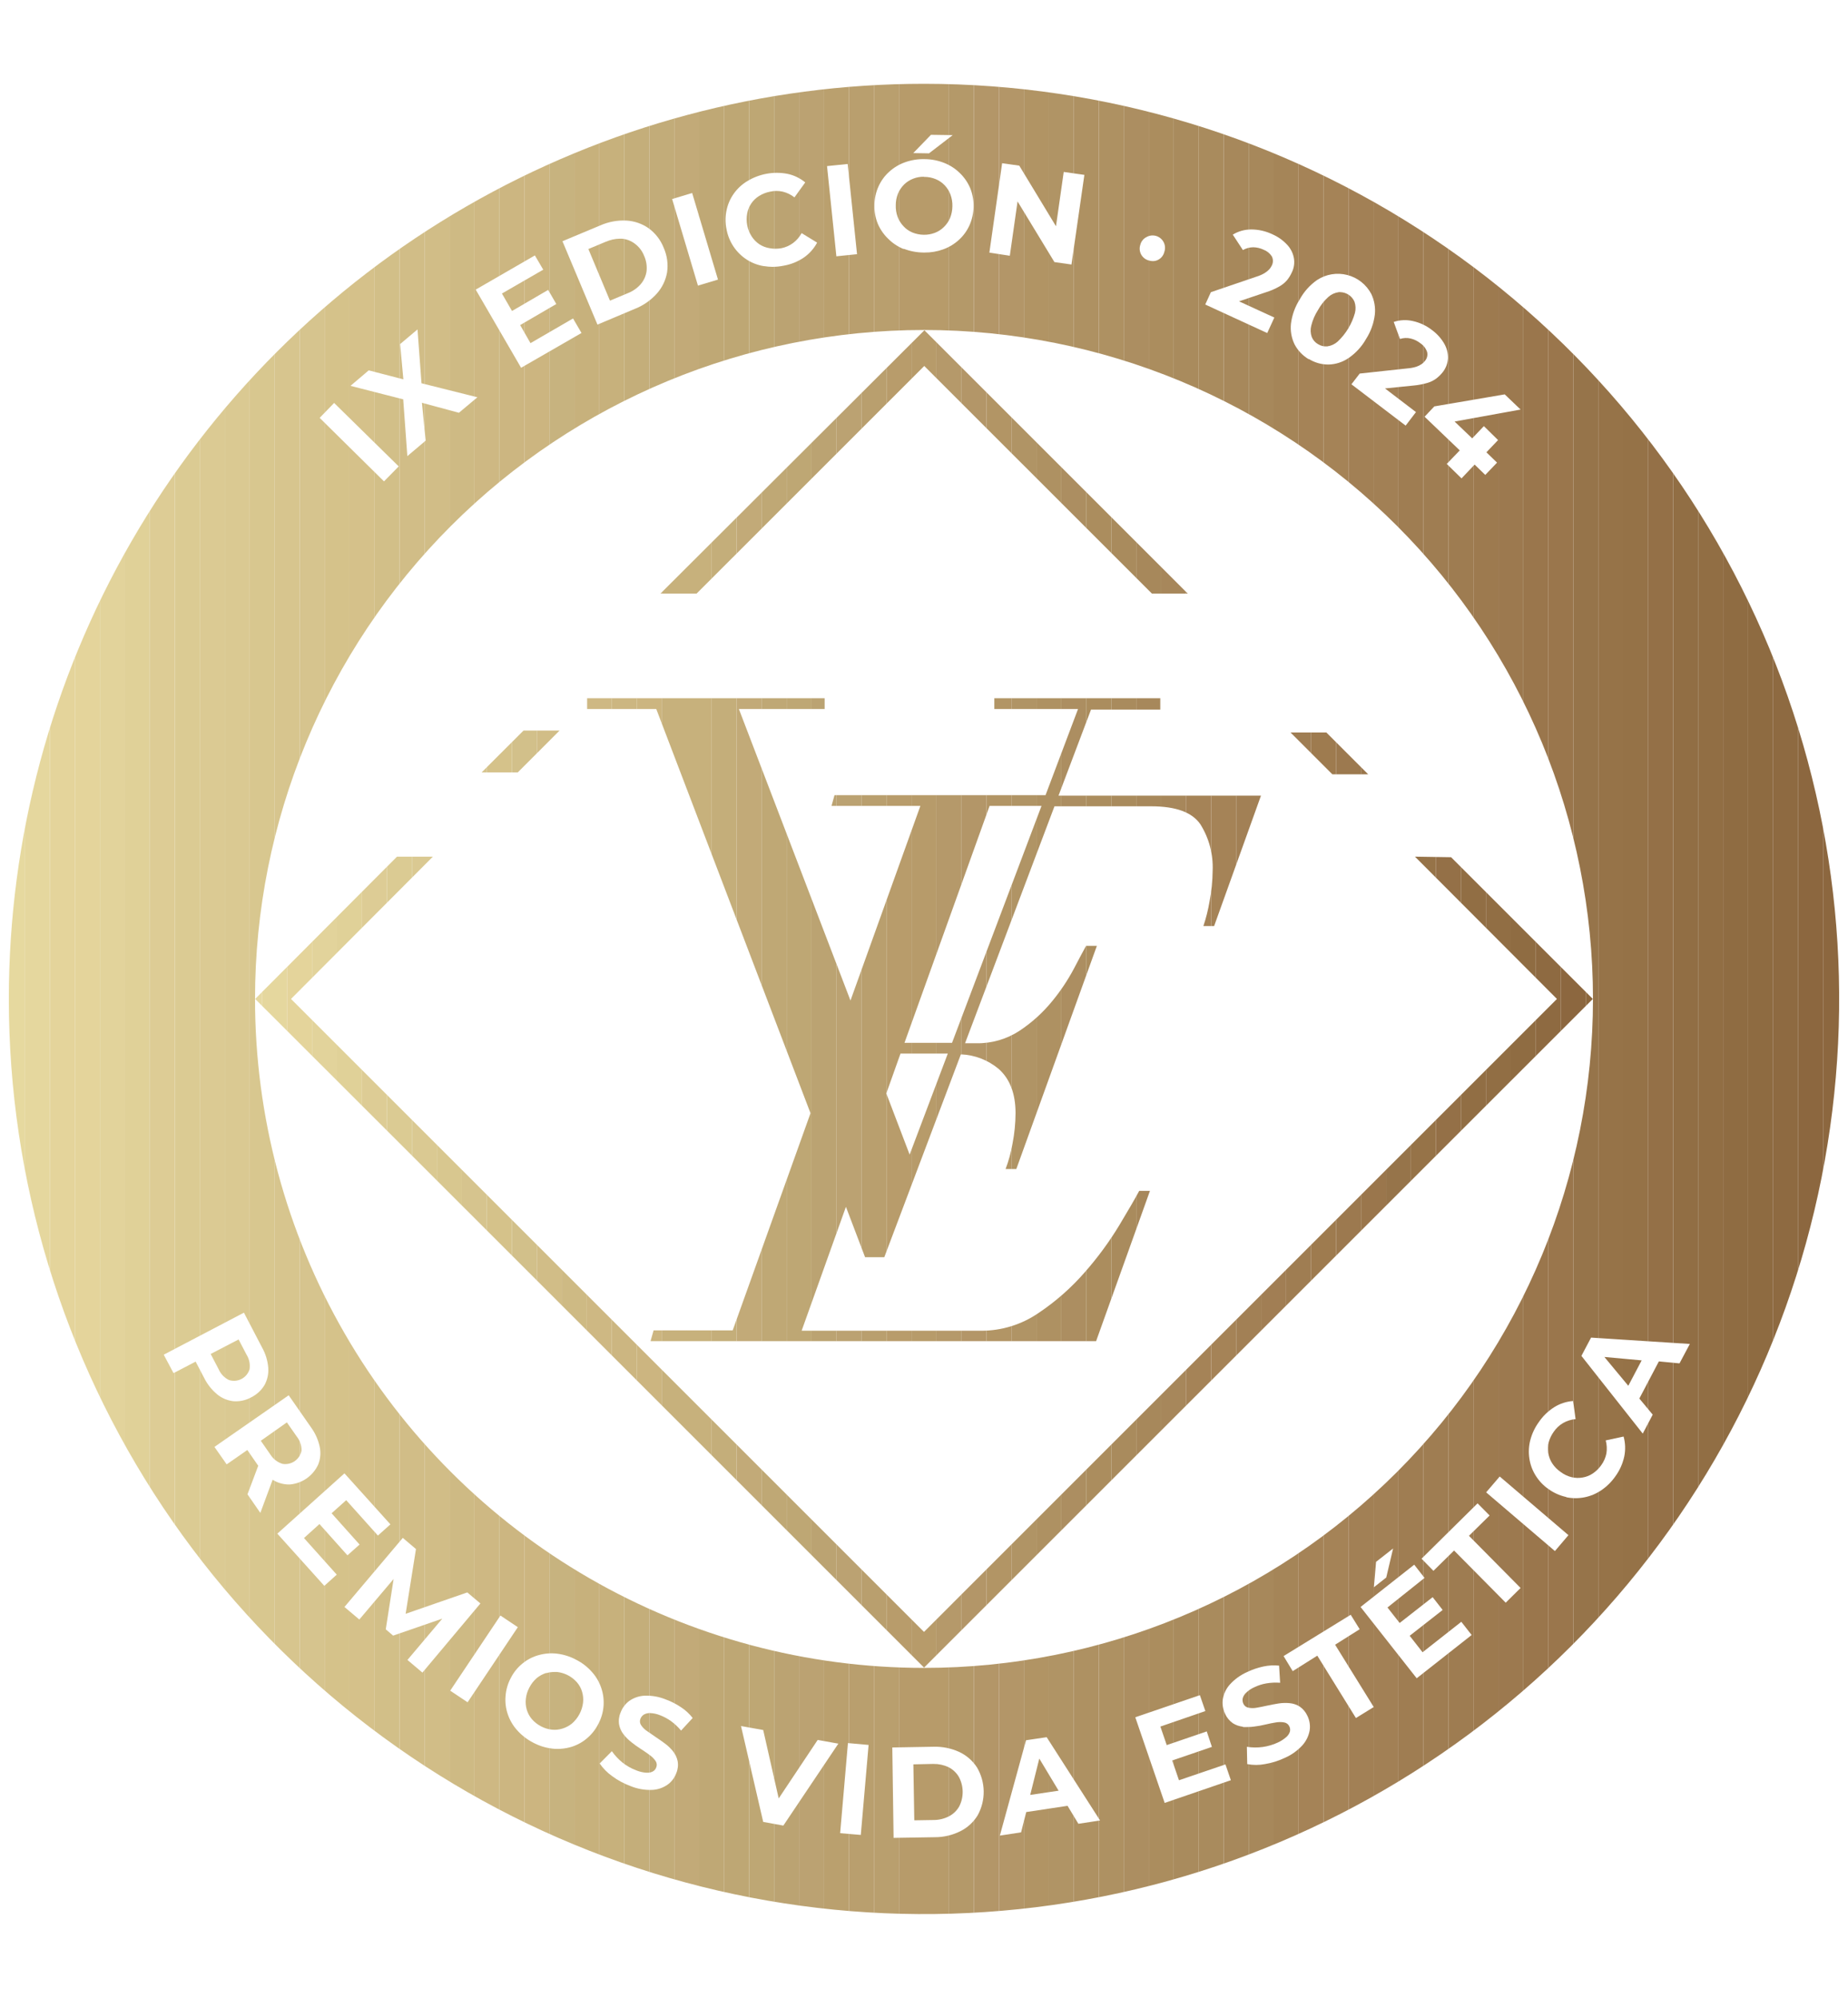 <svg viewBox="0 0 357.9 386.93" xmlns:xlink="http://www.w3.org/1999/xlink" xmlns="http://www.w3.org/2000/svg"><defs><style>.cls-1{fill:none;}.cls-2{clip-path:url(#clip-path);}.cls-3{fill:#e6d9a2;}.cls-4{fill:#e5d79e;}.cls-5{fill:#e4d49b;}.cls-6{fill:#e2d39b;}.cls-7{fill:#e0d198;}.cls-8{fill:#ddcc95;}.cls-9{fill:#dbcb93;}.cls-10{fill:#dac992;}.cls-11{fill:#d8c78f;}.cls-12{fill:#d6c48e;}.cls-13{fill:#d5c28a;}.cls-14{fill:#d2c08a;}.cls-15{fill:#d1bd87;}.cls-16{fill:#ceba84;}.cls-17{fill:#ceb883;}.cls-18{fill:#ccb681;}.cls-19{fill:#ccb580;}.cls-20{fill:#c7b17c;}.cls-21{fill:#c4ae7a;}.cls-22{fill:#c2aa78;}.cls-23{fill:#bfa875;}.cls-24{fill:#bea774;}.cls-25{fill:#bba372;}.cls-26{fill:#bba272;}.cls-27{fill:#b99f6e;}.cls-28{fill:#b89c6b;}.cls-29{fill:#b79b6a;}.cls-30{fill:#b5996a;}.cls-31{fill:#b39668;}.cls-32{fill:#b29565;}.cls-33{fill:#b09465;}.cls-34{fill:#ae9162;}.cls-35{fill:#ac8e61;}.cls-36{fill:#ab8d5e;}.cls-37{fill:#a98b5d;}.cls-38{fill:#a7885b;}.cls-39{fill:#a7875b;}.cls-40{fill:#a58357;}.cls-41{fill:#a28055;}.cls-42{fill:#a17e54;}.cls-43{fill:#9f7d52;}.cls-44{fill:#9e7b4f;}.cls-45{fill:#9c794f;}.cls-46{fill:#9a764c;}.cls-47{fill:#96744a;}.cls-48{fill:#967348;}.cls-49{fill:#947047;}.cls-50{fill:#916e44;}.cls-51{fill:#8f6c42;}.cls-52{fill:#8e6a41;}.cls-53{fill:#8c673f;}.cls-54{fill:#8c673d;}.cls-55{clip-path:url(#clip-path-2);}.cls-56{fill:#e6d99f;}.cls-57{fill:#dbca93;}.cls-58{fill:#d7c58e;}.cls-59{fill:#d5c18a;}.cls-60{fill:#d2bf88;}.cls-61{fill:#c7b37f;}.cls-62{fill:#c2ac79;}.cls-63{fill:#baa06e;}.cls-64{fill:#b49969;}.cls-65{fill:#b19464;}.cls-66{fill:#a58558;}.cls-67{fill:#9e7c51;}.cls-68{fill:#9d7a4f;}.cls-69{fill:#957247;}.cls-70{fill:#8e6b41;}</style><clipPath transform="translate(1.71 16.23)" id="clip-path"><path d="M299.82,177.24,177.24,299.83l-89-89L54.65,177.24l27.48-27.56H75.18L47.71,177.24,80.5,210h0l96.75,96.74L306.77,177.24l-27.45-27.45-7-.11Zm-51.6-51.61,8.1,8.1h6.94l-8.1-8.1Zm-148.54-.37-8.11,8.1h7l8.09-8.1Zm70.26,70.28,2.75-7.72h9.16l-7.39,19.57Zm20-55.69H200l-17.33,45.89h-9.21Zm.92-20.85v2.09h16.21l-6.29,16.68H159.91l-.58,2.08h17.21L163,177.55l-21.61-56.46H158V119H112v2.09h13.39l29.87,78.28-15.07,42.06H124.87l-.59,2.09h86.29L221,214.41h-2.08c-.79,1.49-2.09,3.71-3.87,6.68a63.64,63.64,0,0,1-6.6,9,45.18,45.18,0,0,1-9.07,8,19.54,19.54,0,0,1-11.07,3.41H153.54l8.58-24,3.71,9.76h3.72l14.83-39.29a12.19,12.19,0,0,1,7.33,2.83q3.25,2.9,3.26,8.53a31.46,31.46,0,0,1-.59,5.95,26.4,26.4,0,0,1-1.34,4.9h2.08l15.6-43.22h-2.09q-.75,1.34-2.38,4.46a38,38,0,0,1-4.23,6.31,28.41,28.41,0,0,1-6.23,5.64,14.71,14.71,0,0,1-8.4,2.45h-2.2l17.32-45.89h18.75q7.13,0,9.51,3.49a15.67,15.67,0,0,1,2.37,9,32.25,32.25,0,0,1-.6,5.94,31.17,31.17,0,0,1-1.19,4.76h2.08l9.07-25.25H203.29l6.3-16.68H223V119ZM126.2,98.73h7l44.09-44.08,44.09,44.08h6.94l-51-51Z" class="cls-1"></path></clipPath><clipPath transform="translate(1.71 16.23)" id="clip-path-2"><path d="M178.88,325.4l-3.7.08.18,10.84,3.7-.06a6.47,6.47,0,0,0,3-.71,4.82,4.82,0,0,0,2-1.92,6.16,6.16,0,0,0-.09-5.76,4.84,4.84,0,0,0-2-1.85,6.57,6.57,0,0,0-2.89-.62h-.17m18.9,6,5.5-.82-3.74-6.22ZM104.1,307.77a5.59,5.59,0,0,0-1.86,1,6.22,6.22,0,0,0-1.42,1.82,5.8,5.8,0,0,0-.69,2.2,5.3,5.3,0,0,0,.18,2.11,5,5,0,0,0,1,1.84,6.16,6.16,0,0,0,1.75,1.37,5.75,5.75,0,0,0,2.09.65,5,5,0,0,0,2.08-.21,5.48,5.48,0,0,0,1.86-1,6.42,6.42,0,0,0,1.43-1.82,6.15,6.15,0,0,0,.69-2.21,5.27,5.27,0,0,0-.19-2.1,4.82,4.82,0,0,0-1-1.83,6,6,0,0,0-3.84-2,5,5,0,0,0-.54,0,5.6,5.6,0,0,0-1.53.22m-55.31-45,1.89,2.72A4.2,4.2,0,0,0,53,267.28a3.19,3.19,0,0,0,3.68-2.56,4.2,4.2,0,0,0-.94-2.76l-1.89-2.71Zm264.84-10.65,2.59-4.92-7.22-.66ZM39.09,246l1.53,2.93a4.2,4.2,0,0,0,2,2.11,3.15,3.15,0,0,0,4-2.08,4.17,4.17,0,0,0-.59-2.84l-1.53-2.93ZM257.53,40.36a3.78,3.78,0,0,0-2,.94,9.7,9.7,0,0,0-2,2.54,10,10,0,0,0-1.29,3,3.74,3.74,0,0,0,.09,2.18,2.79,2.79,0,0,0,1.21,1.4,2.87,2.87,0,0,0,1.83.43,3.78,3.78,0,0,0,2-.94,12,12,0,0,0,3.33-5.53,3.82,3.82,0,0,0-.09-2.18,3.09,3.09,0,0,0-2.74-1.85l-.3,0M115.66,30.57,112.24,32l4.18,10,3.41-1.43a6.39,6.39,0,0,0,2.55-1.77,4.87,4.87,0,0,0,1.13-2.51,5.75,5.75,0,0,0-.46-2.94A5.34,5.34,0,0,0,121.28,31a4.79,4.79,0,0,0-2.56-1,3.31,3.31,0,0,0-.44,0,6.88,6.88,0,0,0-2.62.58M177.21,18a5.46,5.46,0,0,0-2.05.37,5.18,5.18,0,0,0-1.76,1.12,5.42,5.42,0,0,0-1.19,1.76,5.84,5.84,0,0,0-.44,2.26,5.88,5.88,0,0,0,.37,2.28,5.32,5.32,0,0,0,1.12,1.79A4.83,4.83,0,0,0,175,28.8a6.08,6.08,0,0,0,2.17.44,5.8,5.8,0,0,0,2.16-.37,5,5,0,0,0,1.76-1.13,5.35,5.35,0,0,0,1.2-1.75,6.28,6.28,0,0,0,.45-2.27,6,6,0,0,0-.38-2.28,5.23,5.23,0,0,0-1.12-1.79,5,5,0,0,0-1.72-1.18,5.72,5.72,0,0,0-2.17-.44h-.12m-6.13,304.18,7.95-.14a11.24,11.24,0,0,1,5,1,8.31,8.31,0,0,1,3.45,3,9.35,9.35,0,0,1,.15,9.25,8.17,8.17,0,0,1-3.35,3.1,11,11,0,0,1-5,1.17l-7.95.13ZM161,338.81l1.51-17.45,4,.36L165,339.15Zm36-18,4-.59,10.34,16.13-4.2.64-2.1-3.48-8,1.21-1,3.93-4.11.63ZM146.1,336.63l-4.3-18.57,4.3.77,3,13.25,7.55-11.33,4,.72L150,337.34Zm-22.47-9.53a2.17,2.17,0,0,0,1.09-.24,1.44,1.44,0,0,0,.67-.8,1.32,1.32,0,0,0-.13-1.23,4.84,4.84,0,0,0-1.13-1.14c-.5-.37-1.06-.76-1.68-1.16a20,20,0,0,1-1.84-1.31,8.69,8.69,0,0,1-1.55-1.54,4.35,4.35,0,0,1-.86-1.86,4.15,4.15,0,0,1,.27-2.35,4.9,4.9,0,0,1,1.71-2.29,5.62,5.62,0,0,1,3-1,9.92,9.92,0,0,1,4.1.75,13.44,13.44,0,0,1,2.92,1.5,9.32,9.32,0,0,1,2.24,2.07l-2.25,2.44a10.61,10.61,0,0,0-1.93-1.82,9.22,9.22,0,0,0-2.13-1.15,5.76,5.76,0,0,0-1.9-.42,2.3,2.3,0,0,0-1.26.3,1.71,1.71,0,0,0-.66.83,1.31,1.31,0,0,0,.14,1.21,4.17,4.17,0,0,0,1.13,1.13c.5.36,1.07.75,1.68,1.16s1.25.84,1.85,1.3a7.94,7.94,0,0,1,1.55,1.51,4.52,4.52,0,0,1,.87,1.87,4.08,4.08,0,0,1-.27,2.33,4.63,4.63,0,0,1-1.71,2.24,5.62,5.62,0,0,1-3,1,10,10,0,0,1-4.14-.74,14.26,14.26,0,0,1-3.57-1.93,9.71,9.71,0,0,1-2.41-2.45l2.36-2.38a10.78,10.78,0,0,0,2,2.16,9.85,9.85,0,0,0,2.74,1.56,6.32,6.32,0,0,0,1.9.45h.16m94.57-10.74,12.51-4.28,1.06,3.08-8.71,3,1.23,3.59L232,319.1l1,3-7.69,2.63,1.31,3.83,9-3.07,1.05,3.06-12.82,4.4ZM239,318.19a4.5,4.5,0,0,1-1.94-.67,4.36,4.36,0,0,1-1.51-1.84,4.94,4.94,0,0,1-.44-2.83,5.67,5.67,0,0,1,1.36-2.83,10,10,0,0,1,3.4-2.44,14.08,14.08,0,0,1,3.09-1.05,9.7,9.7,0,0,1,3.05-.17l.2,3.32a10.57,10.57,0,0,0-2.66.12,8.48,8.48,0,0,0-2.3.73,5.29,5.29,0,0,0-1.62,1.08,2.23,2.23,0,0,0-.67,1.1,1.66,1.66,0,0,0,.14,1.05,1.31,1.31,0,0,0,1,.75,4.09,4.09,0,0,0,1.59,0c.62-.11,1.29-.24,2-.4s1.46-.3,2.21-.42a8.37,8.37,0,0,1,2.17-.06,4.33,4.33,0,0,1,1.95.67,4.39,4.39,0,0,1,1.49,1.82,4.77,4.77,0,0,1,.42,2.79,5.85,5.85,0,0,1-1.37,2.84,10.14,10.14,0,0,1-3.41,2.46,14.38,14.38,0,0,1-3.89,1.22,8.93,8.93,0,0,1-3.42,0l-.07-3.35a10.29,10.29,0,0,0,6-.83,6.74,6.74,0,0,0,1.64-1.06,2.33,2.33,0,0,0,.7-1.06,1.54,1.54,0,0,0-.11-1,1.34,1.34,0,0,0-1-.77,4.55,4.55,0,0,0-1.6,0c-.62.09-1.29.23-2,.4a17.59,17.59,0,0,1-2.21.4,8.16,8.16,0,0,1-1.29.09,8.7,8.7,0,0,1-.89,0m-133.82,4.17a10.25,10.25,0,0,1-3.67-1.16,10.76,10.76,0,0,1-3.08-2.39,8.83,8.83,0,0,1-1.81-3.1,8.55,8.55,0,0,1-.43-3.49,8.78,8.78,0,0,1,1-3.5,8.64,8.64,0,0,1,2.31-2.86,8.42,8.42,0,0,1,3.12-1.6,9.16,9.16,0,0,1,3.59-.27,10.43,10.43,0,0,1,3.67,1.18,10.21,10.21,0,0,1,3.06,2.38,8.86,8.86,0,0,1,1.79,3.09,8.76,8.76,0,0,1-.6,7,8.79,8.79,0,0,1-2.33,2.87,8.43,8.43,0,0,1-3.12,1.6,9.33,9.33,0,0,1-2.41.32,8.72,8.72,0,0,1-1.14-.07M85.48,311.21l9.73-14.55,3.37,2.25-9.73,14.55Zm161.4-6.7,13-8,1.74,2.8-4.76,3,7.48,12.07-3.45,2.13-7.48-12.08-4.76,3ZM261.79,295l10.39-8.19,2,2.56L267,295.1l2.36,3,6.39-5,1.94,2.48-6.39,5,2.5,3.19,7.5-5.9,2,2.56-10.64,8.38Zm3-8.74,3.3-2.59-1.33,5.63-2.39,1.88ZM65,295l11.3-13.38,2.55,2.16-2,12.54,11.94-4.14,2.54,2.14L80.1,307.71l-2.9-2.45,6.75-8-9.52,3.29L73,299.33l1.52-9.75-6.64,7.85Zm208.6-9.35,10.85-10.72,2.33,2.35-4,3.94,10,10.1-2.88,2.85-10-10.1-4,3.93Zm12.51-12.85,2.63-3.07,13.31,11.36-2.62,3.08ZM52,280.8l13-11.68L73.9,279l-2.42,2.17-6.14-6.85-2.83,2.53,5.42,6.06L65.58,285l-5.42-6.06-3,2.71,6.35,7.09-2.41,2.17Zm249.61-7.1a9.32,9.32,0,0,1-3.38-1.5,8.88,8.88,0,0,1-2.55-2.68,8.5,8.5,0,0,1-1.2-3.28,8.89,8.89,0,0,1,.18-3.55,10.42,10.42,0,0,1,1.64-3.48,10.25,10.25,0,0,1,3-2.91,8,8,0,0,1,3.66-1.19l.47,3.51a5.83,5.83,0,0,0-2.41.75,5.6,5.6,0,0,0-1.8,1.67,6.49,6.49,0,0,0-1,2.07,5,5,0,0,0-.07,2.11,5.1,5.1,0,0,0,.78,2,6,6,0,0,0,1.62,1.64,5.86,5.86,0,0,0,2.1,1,5.23,5.23,0,0,0,2.12.07,5,5,0,0,0,2-.79,6.34,6.34,0,0,0,1.63-1.6,5.79,5.79,0,0,0,1-2.27,6.1,6.1,0,0,0-.13-2.53l3.46-.75a8.26,8.26,0,0,1,.13,3.86,10.2,10.2,0,0,1-1.73,3.86,10.6,10.6,0,0,1-2.71,2.68,8.86,8.86,0,0,1-6.77,1.36M39.82,264,54.2,254l4.33,6.22A9.85,9.85,0,0,1,60.21,264a5.89,5.89,0,0,1-.29,3.4,6.65,6.65,0,0,1-5.55,3.88,6,6,0,0,1-3.28-.92l0,0-2.38,6.42-2.49-3.6,2.09-5.55a1.74,1.74,0,0,0-.12-.14l-2-2.89-4,2.78Zm264.74-17.63,1.87-3.54,19.13,1.23-2,3.76-4-.38-3.78,7.19,2.59,3.12-1.93,3.67ZM30,246.14,45.53,238l3.5,6.72a9.57,9.57,0,0,1,1.21,3.94,6,6,0,0,1-.71,3.34,6.23,6.23,0,0,1-2.59,2.4,6.17,6.17,0,0,1-3.43.75,6,6,0,0,1-3.15-1.32,9.78,9.78,0,0,1-2.55-3.23l-1.63-3.12-4.28,2.23ZM60.2,64.7,63,61.81,75.51,74.1,72.66,77Zm218.28,8.92L281,71l-6.81-6.52,1.88-2,13.64-2.33,3.07,2.94L280,65.41l3.41,3.26,2.26-2.37L288.42,69l-2.26,2.37,2.06,2-2.28,2.38-2.06-2-2.54,2.67ZM47.68,177.23A129.56,129.56,0,1,1,177.24,306.8,129.55,129.55,0,0,1,47.68,177.23M75.78,50.41l3.37-2.84L79.92,58l10.83,2.71-3.58,3L80,61.78l.73,7.33-3.55,3-.8-11L66.17,58.5l3.53-3,6.71,1.74Zm192.43-4.29a6.86,6.86,0,0,1,3.67-.18,9.34,9.34,0,0,1,3.83,1.82A8.6,8.6,0,0,1,278,50.34a5.41,5.41,0,0,1,.72,2.81,4.8,4.8,0,0,1-1,2.68,7.17,7.17,0,0,1-1.2,1.2,5.41,5.41,0,0,1-1.75.89,14,14,0,0,1-2.73.52l-5.52.56,6,4.58-2,2.62-10.5-8,1.6-2.08,9.24-1a7.78,7.78,0,0,0,1.72-.32,4.28,4.28,0,0,0,1.05-.52,3.45,3.45,0,0,0,.64-.62,1.94,1.94,0,0,0,.41-1.71,3.31,3.31,0,0,0-1.32-1.71,4.83,4.83,0,0,0-1.88-.91,3.82,3.82,0,0,0-2.06.09Zm-16.45,7.23a7.24,7.24,0,0,1-2.76-2.9,7.39,7.39,0,0,1-.69-4,11.36,11.36,0,0,1,1.7-4.7A11,11,0,0,1,253.37,38a7.32,7.32,0,0,1,10.5,2.71,7.39,7.39,0,0,1,.68,4,11.29,11.29,0,0,1-1.69,4.7,11.06,11.06,0,0,1-3.37,3.69,7.18,7.18,0,0,1-3.87,1.27h-.15a7.1,7.1,0,0,1-3.71-1.08M90.42,39.86l11.46-6.62L103.5,36l-8,4.62L97.45,44l7-4.08,1.58,2.73-7,4.08,2,3.5,8.24-4.78,1.64,2.81L99.21,55Zm130.33-5.65a2.36,2.36,0,0,1-1.61-3.05,2.28,2.28,0,0,1,1.18-1.47,2.4,2.4,0,0,1,3.46,2.88,2.31,2.31,0,0,1-1.16,1.5,2.19,2.19,0,0,1-1.05.27,2.65,2.65,0,0,1-.82-.13m16.29-5a6.87,6.87,0,0,1,3.54-1,9.48,9.48,0,0,1,4.14.94,8.51,8.51,0,0,1,2.83,2,5.09,5.09,0,0,1,1.32,2.57,4.48,4.48,0,0,1-.41,2.84,6.81,6.81,0,0,1-.89,1.45,5.54,5.54,0,0,1-1.51,1.24,12.65,12.65,0,0,1-2.56,1.11l-5.25,1.77,6.84,3.14-1.38,3-12-5.52,1.09-2.39,8.8-3a7.16,7.16,0,0,0,1.61-.7,4.22,4.22,0,0,0,.91-.74,3.15,3.15,0,0,0,.48-.73,1.94,1.94,0,0,0,0-1.77A3.28,3.28,0,0,0,243,32.13a4.78,4.78,0,0,0-2-.47,4.06,4.06,0,0,0-2,.54ZM107.22,30.49l7.34-3.07a11.15,11.15,0,0,1,5.06-.93,8.34,8.34,0,0,1,4.31,1.5,8.58,8.58,0,0,1,2.91,3.8,8.65,8.65,0,0,1,.64,4.74,8.3,8.3,0,0,1-2,4.12,11.26,11.26,0,0,1-4.22,2.93L114,46.64Zm21.24-8.17,3.88-1.17,5,16.77-3.88,1.17Zm17.8,13a8.66,8.66,0,0,1-3.33-1.26A8.89,8.89,0,0,1,139,28.2a8.87,8.87,0,0,1,0-3.7,8.53,8.53,0,0,1,1.39-3.21A8.73,8.73,0,0,1,143,18.86a11,11,0,0,1,7.76-1.43,7.94,7.94,0,0,1,3.48,1.67L152.15,22a5.89,5.89,0,0,0-2.26-1.11,5.51,5.51,0,0,0-2.46,0,6.3,6.3,0,0,0-2.12.83A5.07,5.07,0,0,0,143,25.08a6.26,6.26,0,0,0,0,2.32,6.07,6.07,0,0,0,.86,2.15,5.36,5.36,0,0,0,1.48,1.52,5.14,5.14,0,0,0,2,.77,6.33,6.33,0,0,0,2.29,0,5.7,5.7,0,0,0,2.25-1,6,6,0,0,0,1.66-1.92l3,1.84A8.22,8.22,0,0,1,154,33.63a9.89,9.89,0,0,1-3.91,1.59,10.84,10.84,0,0,1-2.18.23,9.87,9.87,0,0,1-1.63-.14m12.18-19.37,4-.41L164.27,33l-4,.41ZM189.9,32.7l2.47-17.32,3.32.47,7.11,11.74,1.5-10.52,4,.57L205.8,35l-3.3-.47-7.14-11.75-1.5,10.52ZM173.29,32a9,9,0,0,1-3-2,8.75,8.75,0,0,1-2-2.9,8.92,8.92,0,0,1-.65-3.61,9,9,0,0,1,.78-3.59,8.51,8.51,0,0,1,2.05-2.84,9.12,9.12,0,0,1,3.09-1.86,10.47,10.47,0,0,1,3.81-.61,10.37,10.37,0,0,1,3.8.74,9,9,0,0,1,3,1.95,8.79,8.79,0,0,1,2,2.89,9,9,0,0,1,.67,3.62,9.12,9.12,0,0,1-.79,3.61A8.61,8.61,0,0,1,184,30.23a9.1,9.1,0,0,1-3.06,1.84,10.23,10.23,0,0,1-3.6.61h-.19a10.79,10.79,0,0,1-3.83-.73m1.84-18.53,3.43-3.54,4.21.06-4.59,3.53ZM0,177.23A177.24,177.24,0,1,0,177.24,0,177.25,177.25,0,0,0,0,177.23" class="cls-1"></path></clipPath></defs><g data-name="Capa 2" id="Capa_2"><g data-name="Ebene 1" id="Ebene_1"><g class="cls-2"><rect height="285.38" width="4.84" y="50.77" x="45.93" class="cls-3"></rect><rect height="285.38" width="4.84" y="50.77" x="50.76" class="cls-4"></rect><rect height="285.38" width="4.84" y="50.77" x="55.6" class="cls-5"></rect><rect height="285.38" width="4.84" y="50.77" x="60.44" class="cls-6"></rect><rect height="285.38" width="4.84" y="50.77" x="65.28" class="cls-7"></rect><rect height="285.38" width="4.84" y="50.77" x="70.11" class="cls-8"></rect><rect height="285.38" width="4.84" y="50.77" x="74.95" class="cls-9"></rect><rect height="285.38" width="4.84" y="50.77" x="79.79" class="cls-10"></rect><rect height="285.38" width="4.84" y="50.77" x="84.63" class="cls-11"></rect><rect height="285.38" width="4.84" y="50.77" x="89.46" class="cls-12"></rect><rect height="285.38" width="4.84" y="50.77" x="94.3" class="cls-13"></rect><rect height="285.38" width="4.84" y="50.77" x="99.14" class="cls-14"></rect><rect height="285.38" width="4.84" y="50.77" x="103.98" class="cls-15"></rect><rect height="285.38" width="4.84" y="50.77" x="108.81" class="cls-16"></rect><rect height="285.38" width="4.84" y="50.77" x="113.65" class="cls-17"></rect><rect height="285.38" width="4.84" y="50.77" x="118.49" class="cls-18"></rect><rect height="285.38" width="4.84" y="50.77" x="123.32" class="cls-19"></rect><rect height="285.38" width="4.84" y="50.77" x="128.16" class="cls-20"></rect><rect height="285.38" width="4.84" y="50.77" x="132.99" class="cls-20"></rect><rect height="285.38" width="4.84" y="50.77" x="137.83" class="cls-21"></rect><rect height="285.38" width="4.84" y="50.77" x="142.67" class="cls-22"></rect><rect height="285.38" width="4.84" y="50.77" x="147.5" class="cls-23"></rect><rect height="285.38" width="4.84" y="50.77" x="152.34" class="cls-24"></rect><rect height="285.38" width="4.84" y="50.77" x="157.18" class="cls-25"></rect><rect height="285.38" width="4.84" y="50.77" x="162.02" class="cls-26"></rect><rect height="285.38" width="4.84" y="50.77" x="166.85" class="cls-27"></rect><rect height="285.38" width="4.84" y="50.77" x="171.69" class="cls-28"></rect><rect height="285.38" width="4.84" y="50.77" x="176.53" class="cls-29"></rect><rect height="285.38" width="4.84" y="50.77" x="181.37" class="cls-30"></rect><rect height="285.38" width="4.84" y="50.77" x="186.2" class="cls-31"></rect><rect height="285.38" width="4.84" y="50.77" x="191.04" class="cls-32"></rect><rect height="285.38" width="4.84" y="50.77" x="195.88" class="cls-33"></rect><rect height="285.38" width="4.84" y="50.77" x="200.72" class="cls-34"></rect><rect height="285.38" width="4.84" y="50.77" x="205.55" class="cls-35"></rect><rect height="285.38" width="4.84" y="50.77" x="210.38" class="cls-36"></rect><rect height="285.38" width="4.84" y="50.77" x="215.22" class="cls-37"></rect><rect height="285.38" width="4.84" y="50.77" x="220.06" class="cls-38"></rect><rect height="285.38" width="4.84" y="50.77" x="224.89" class="cls-39"></rect><rect height="285.38" width="4.84" y="50.77" x="229.73" class="cls-40"></rect><rect height="285.38" width="4.84" y="50.77" x="234.57" class="cls-40"></rect><rect height="285.38" width="4.84" y="50.77" x="239.41" class="cls-41"></rect><rect height="285.38" width="4.84" y="50.77" x="244.24" class="cls-42"></rect><rect height="285.38" width="4.84" y="50.77" x="249.08" class="cls-43"></rect><rect height="285.38" width="4.84" y="50.77" x="253.92" class="cls-44"></rect><rect height="285.38" width="4.84" y="50.77" x="258.76" class="cls-45"></rect><rect height="285.38" width="4.84" y="50.77" x="263.59" class="cls-46"></rect><rect height="285.38" width="4.84" y="50.77" x="268.43" class="cls-47"></rect><rect height="285.38" width="4.84" y="50.77" x="273.27" class="cls-48"></rect><rect height="285.38" width="4.84" y="50.77" x="278.11" class="cls-49"></rect><rect height="285.38" width="4.84" y="50.77" x="282.94" class="cls-50"></rect><rect height="285.38" width="4.84" y="50.77" x="287.78" class="cls-50"></rect><rect height="285.38" width="4.84" y="50.77" x="292.61" class="cls-51"></rect><rect height="285.38" width="4.84" y="50.77" x="297.45" class="cls-52"></rect><rect height="285.38" width="4.84" y="50.77" x="302.28" class="cls-53"></rect><rect height="285.38" width="4.84" y="50.77" x="307.12" class="cls-54"></rect></g><g class="cls-55"><rect height="386.93" width="4.84" class="cls-56"></rect><rect height="386.93" width="4.84" x="4.83" class="cls-4"></rect><rect height="386.93" width="4.84" x="9.67" class="cls-5"></rect><rect height="386.93" width="4.84" x="14.51" class="cls-5"></rect><rect height="386.93" width="4.84" x="19.35" class="cls-6"></rect><rect height="386.93" width="4.84" x="24.18" class="cls-7"></rect><rect height="386.93" width="4.84" x="29.02" class="cls-8"></rect><rect height="386.93" width="4.84" x="33.86" class="cls-9"></rect><rect height="386.93" width="4.84" x="38.69" class="cls-57"></rect><rect height="386.93" width="4.84" x="43.53" class="cls-10"></rect><rect height="386.93" width="4.84" x="48.37" class="cls-11"></rect><rect height="386.93" width="4.84" x="53.2" class="cls-58"></rect><rect height="386.93" width="4.84" x="58.04" class="cls-12"></rect><rect height="386.93" width="4.84" x="62.87" class="cls-13"></rect><rect height="386.93" width="4.84" x="67.71" class="cls-59"></rect><rect height="386.93" width="4.84" x="72.54" class="cls-60"></rect><rect height="386.93" width="4.84" x="77.38" class="cls-15"></rect><rect height="386.93" width="4.84" x="82.22" class="cls-15"></rect><rect height="386.93" width="4.84" x="87.05" class="cls-16"></rect><rect height="386.93" width="4.84" x="91.89" class="cls-17"></rect><rect height="386.93" width="4.84" x="96.73" class="cls-18"></rect><rect height="386.93" width="4.84" x="101.56" class="cls-19"></rect><rect height="386.93" width="4.84" x="106.4" class="cls-61"></rect><rect height="386.93" width="4.84" x="111.24" class="cls-20"></rect><rect height="386.93" width="4.84" x="116.08" class="cls-20"></rect><rect height="386.93" width="4.84" x="120.91" class="cls-21"></rect><rect height="386.93" width="4.84" x="125.75" class="cls-62"></rect><rect height="386.93" width="4.84" x="130.59" class="cls-22"></rect><rect height="386.93" width="4.84" x="135.42" class="cls-23"></rect><rect height="386.93" width="4.84" x="140.26" class="cls-24"></rect><rect height="386.93" width="4.84" x="145.1" class="cls-24"></rect><rect height="386.93" width="4.84" x="149.93" class="cls-25"></rect><rect height="386.93" width="4.84" x="154.77" class="cls-26"></rect><rect height="386.93" width="4.84" x="159.6" class="cls-63"></rect><rect height="386.93" width="4.84" x="164.44" class="cls-27"></rect><rect height="386.93" width="4.84" x="169.27" class="cls-27"></rect><rect height="386.93" width="4.84" x="174.11" class="cls-29"></rect><rect height="386.93" width="4.84" x="178.95" class="cls-29"></rect><rect height="386.93" width="4.84" x="183.78" class="cls-64"></rect><rect height="386.93" width="4.84" x="188.62" class="cls-31"></rect><rect height="386.93" width="4.84" x="193.46" class="cls-31"></rect><rect height="386.93" width="4.84" x="198.3" class="cls-65"></rect><rect height="386.93" width="4.84" x="203.13" class="cls-33"></rect><rect height="386.93" width="4.84" x="207.97" class="cls-34"></rect><rect height="386.93" width="4.84" x="212.81" class="cls-34"></rect><rect height="386.93" width="4.84" x="217.64" class="cls-35"></rect><rect height="386.93" width="4.84" x="222.48" class="cls-36"></rect><rect height="386.93" width="4.84" x="227.32" class="cls-37"></rect><rect height="386.93" width="4.84" x="232.15" class="cls-37"></rect><rect height="386.93" width="4.84" x="236.99" class="cls-38"></rect><rect height="386.93" width="4.84" x="241.83" class="cls-38"></rect><rect height="386.93" width="4.84" x="246.66" class="cls-66"></rect><rect height="386.93" width="4.84" x="251.5" class="cls-40"></rect><rect height="386.93" width="4.84" x="256.33" class="cls-40"></rect><rect height="386.93" width="4.84" x="261.17" class="cls-41"></rect><rect height="386.93" width="4.84" x="266" class="cls-41"></rect><rect height="386.93" width="4.84" x="270.84" class="cls-43"></rect><rect height="386.93" width="4.84" x="275.68" class="cls-43"></rect><rect height="386.93" width="4.84" x="280.51" class="cls-67"></rect><rect height="386.93" width="4.84" x="285.35" class="cls-68"></rect><rect height="386.93" width="4.84" x="290.19" class="cls-45"></rect><rect height="386.93" width="4.84" x="295.03" class="cls-46"></rect><rect height="386.93" width="4.84" x="299.86" class="cls-46"></rect><rect height="386.93" width="4.84" x="304.7" class="cls-47"></rect><rect height="386.93" width="4.84" x="309.54" class="cls-48"></rect><rect height="386.93" width="4.84" x="314.37" class="cls-69"></rect><rect height="386.93" width="4.84" x="319.21" class="cls-49"></rect><rect height="386.93" width="4.84" x="324.05" class="cls-50"></rect><rect height="386.93" width="4.84" x="328.88" class="cls-50"></rect><rect height="386.93" width="4.84" x="333.72" class="cls-51"></rect><rect height="386.93" width="4.84" x="338.56" class="cls-70"></rect><rect height="386.93" width="4.84" x="343.4" class="cls-52"></rect><rect height="386.93" width="4.84" x="348.23" class="cls-53"></rect><rect height="386.93" width="4.84" x="353.07" class="cls-53"></rect></g></g></g></svg>